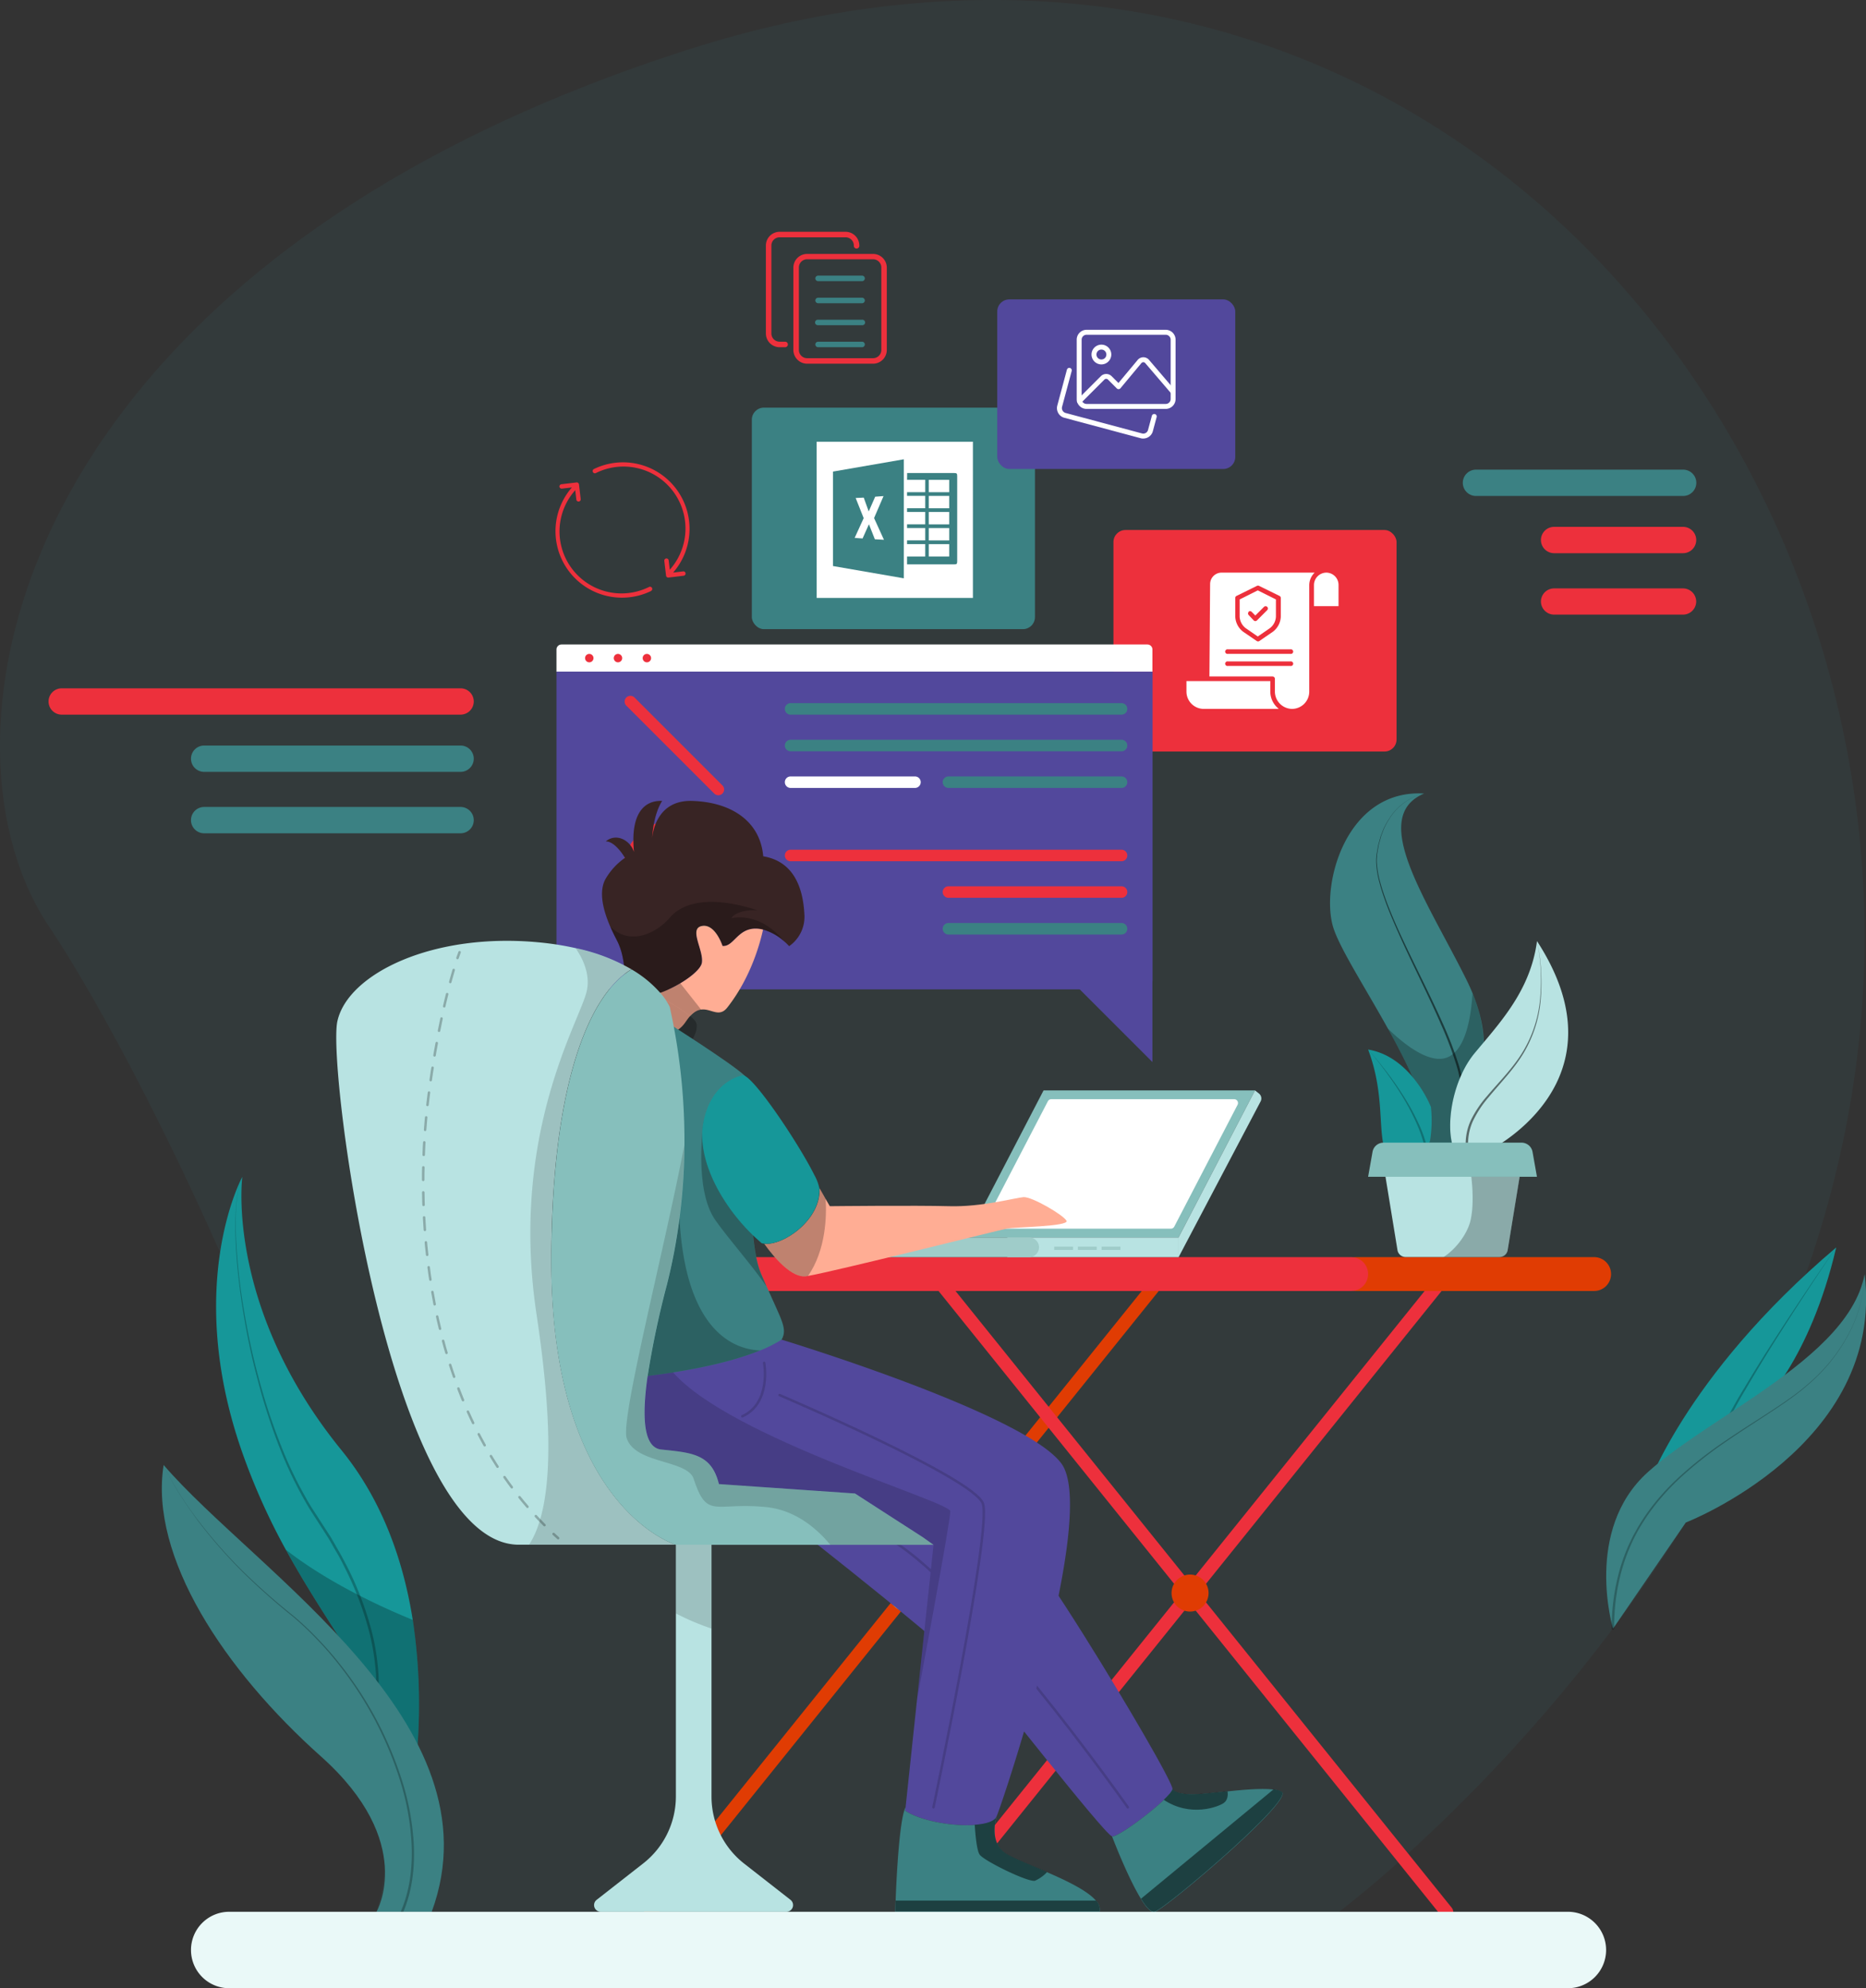 <svg xmlns="http://www.w3.org/2000/svg" viewBox="0 0 617.16 657.72"><rect x="0" y="0" width="617.16" height="657.72" fill="#333333" stroke="none"/><defs><style>.cls-1{isolation:isolate;}.cls-2,.cls-6{fill:#3b8183;}.cls-2{opacity:0.1;}.cls-3{fill:#e03c03;}.cls-4{fill:#ed303c;}.cls-5{fill:#ffc947;}.cls-24,.cls-7{fill:#fff;}.cls-8{fill:#52489c;}.cls-9{fill:#86bfbc;}.cls-10{fill:#b8e3e2;}.cls-11{fill:#9fccc9;}.cls-12,.cls-20,.cls-21{fill:none;stroke:#000;stroke-linecap:round;stroke-miterlimit:10;stroke-width:0.82px;}.cls-12,.cls-15,.cls-16,.cls-19,.cls-22{mix-blend-mode:overlay;}.cls-12,.cls-16{opacity:0.15;}.cls-13{fill:#382424;}.cls-14{fill:#ffad94;}.cls-15,.cls-19{opacity:0.25;}.cls-17{fill:#169799;}.cls-18{opacity:0.5;}.cls-21{stroke-dasharray:4.14 4.14;}.cls-22{opacity:0.53;}.cls-23{fill:#eaf9f8;}.cls-24{fill-rule:evenodd;}</style></defs><g class="cls-1"><g id="Layer_2" data-name="Layer 2"><g id="Layer_1-2" data-name="Layer 1"><path class="cls-2" d="M16.06,306.26C57.63,368.5,146.34,561,124.52,632.43l318.26.07s46-34.24,90.67-93.77c8.12-10.81,16.19-22.47,23.93-34.91a433.9,433.9,0,0,0,23.19-42.09c20.72-43.12,35.5-93.09,36.09-148.32C618.75,122.23,453.28-55.46,228.17,16.24S-25.5,244,16.06,306.26Z"/><path class="cls-3" d="M215.19,634.69a2.16,2.16,0,0,0,1.7-.82l169.73-211a2.19,2.19,0,0,0-3.41-2.74l-169.73,211a2.19,2.19,0,0,0,.34,3.07A2.15,2.15,0,0,0,215.19,634.69Z"/><path class="cls-4" d="M478.46,634.69a2.15,2.15,0,0,0,1.37-.49,2.19,2.19,0,0,0,.34-3.07l-169.73-211a2.19,2.19,0,0,0-3.41,2.74l169.73,211A2.16,2.16,0,0,0,478.46,634.69Z"/><path class="cls-4" d="M308.74,634.69a2.16,2.16,0,0,0,1.7-.82l169.73-211a2.19,2.19,0,0,0-3.41-2.74L307,631.13a2.19,2.19,0,0,0,.34,3.07A2.15,2.15,0,0,0,308.74,634.69Z"/><path class="cls-3" d="M448.39,427.07h78.85a5.6,5.6,0,0,0,5.6-5.6h0a5.6,5.6,0,0,0-5.6-5.6H448.39a5.6,5.6,0,0,0-5.6,5.6h0A5.59,5.59,0,0,0,448.39,427.07Z"/><path class="cls-4" d="M221.51,427.07H446.88a5.59,5.59,0,0,0,5.6-5.6h0a5.6,5.6,0,0,0-5.6-5.6H221.51Z"/><path class="cls-3" d="M387.48,527a6.12,6.12,0,1,0,6.12-6.12A6.12,6.12,0,0,0,387.48,527Z"/><path class="cls-5" d="M293.93,527a6.12,6.12,0,1,0,6.12-6.12A6.12,6.12,0,0,0,293.93,527Z"/><rect class="cls-4" x="368.25" y="175.33" width="93.64" height="73.28" rx="3.99" transform="translate(830.15 423.94) rotate(180)"/><rect class="cls-6" x="248.66" y="134.84" width="93.64" height="73.28" rx="3.99" transform="translate(590.96 342.97) rotate(180)"/><path class="cls-7" d="M184,213.2H381.15a0,0,0,0,1,0,0v7.35a1.66,1.66,0,0,1-1.66,1.66H185.71a1.66,1.66,0,0,1-1.66-1.66V213.2A0,0,0,0,1,184,213.2Z" transform="translate(565.2 435.41) rotate(180)"/><path class="cls-8" d="M187.14,222.21H378.06a3.09,3.09,0,0,1,3.09,3.09v102a0,0,0,0,1,0,0H184a0,0,0,0,1,0,0v-102A3.09,3.09,0,0,1,187.14,222.21Z" transform="translate(565.2 549.5) rotate(180)"/><path class="cls-4" d="M193.51,217.71a1.39,1.39,0,1,0,1.38-1.39A1.38,1.38,0,0,0,193.51,217.71Z"/><path class="cls-4" d="M203,217.71a1.39,1.39,0,1,0,1.39-1.39A1.38,1.38,0,0,0,203,217.71Z"/><path class="cls-4" d="M212.56,217.71a1.39,1.39,0,1,0,1.38-1.39A1.38,1.38,0,0,0,212.56,217.71Z"/><path class="cls-6" d="M261.48,236.41H370.94a1.9,1.9,0,0,0,1.9-1.9h0a1.9,1.9,0,0,0-1.9-1.91H261.48a1.9,1.9,0,0,0-1.9,1.91h0A1.9,1.9,0,0,0,261.48,236.41Z"/><path class="cls-6" d="M261.48,248.53H370.94a1.9,1.9,0,0,0,1.9-1.9h0a1.91,1.91,0,0,0-1.9-1.91H261.48a1.91,1.91,0,0,0-1.9,1.91h0A1.9,1.9,0,0,0,261.48,248.53Z"/><path class="cls-6" d="M313.7,260.66h57.24a1.91,1.91,0,0,0,1.9-1.91h0a1.9,1.9,0,0,0-1.9-1.9H313.7a1.91,1.91,0,0,0-1.91,1.9h0A1.92,1.92,0,0,0,313.7,260.66Z"/><path class="cls-4" d="M261.48,284.9H370.94a1.9,1.9,0,0,0,1.9-1.9h0a1.91,1.91,0,0,0-1.9-1.91H261.48a1.91,1.91,0,0,0-1.9,1.91h0A1.9,1.9,0,0,0,261.48,284.9Z"/><path class="cls-4" d="M313.7,297h57.24a1.91,1.91,0,0,0,1.9-1.91h0a1.9,1.9,0,0,0-1.9-1.9H313.7a1.91,1.91,0,0,0-1.91,1.9h0A1.92,1.92,0,0,0,313.7,297Z"/><path class="cls-6" d="M313.7,309.15h57.24a1.9,1.9,0,0,0,1.9-1.91h0a1.9,1.9,0,0,0-1.9-1.9H313.7a1.91,1.91,0,0,0-1.91,1.9h0A1.91,1.91,0,0,0,313.7,309.15Z"/><path class="cls-7" d="M261.48,260.66h41.14a1.91,1.91,0,0,0,1.9-1.91h0a1.9,1.9,0,0,0-1.9-1.9H261.48a1.9,1.9,0,0,0-1.9,1.9h0A1.91,1.91,0,0,0,261.48,260.66Z"/><path class="cls-4" d="M207.15,233.43l29.09,29.09a1.91,1.91,0,0,0,2.69,0h0a1.9,1.9,0,0,0,0-2.7l-29.08-29.08a1.92,1.92,0,0,0-2.7,0h0A1.91,1.91,0,0,0,207.15,233.43Z"/><circle class="cls-4" cx="223.04" cy="288.45" r="17.15" transform="translate(-60.66 59.4) rotate(-13.37)"/><path class="cls-6" d="M225.29,300.41a9.71,9.71,0,1,0,9.7-9.71A9.7,9.7,0,0,0,225.29,300.41Z"/><polyline class="cls-8" points="381.15 316.66 381.15 351.33 349.29 319.47"/><polygon class="cls-9" points="415.08 360.71 345.15 360.71 319.87 409.37 389.79 409.37 415.08 360.71"/><path class="cls-7" d="M388.38,405.77l20.93-40.29a1.27,1.27,0,0,0-1.12-1.86H347.7a1.28,1.28,0,0,0-1.13.69L325.63,404.6a1.27,1.27,0,0,0,1.13,1.86h60.49A1.29,1.29,0,0,0,388.38,405.77Z"/><rect class="cls-10" x="333.16" y="409.37" width="56.63" height="6.5" transform="translate(722.95 825.24) rotate(180)"/><path class="cls-11" d="M284.51,409.37h55.88a3.26,3.26,0,0,1,3.25,3.25h0a3.25,3.25,0,0,1-3.25,3.25H284.51a3.24,3.24,0,0,1-3.25-3.25h0A3.25,3.25,0,0,1,284.51,409.37Z"/><path class="cls-10" d="M389.79,409.37l25.29-48.66,1.26,1a2.09,2.09,0,0,1,.6,2.64l-27.15,51.57Z"/><rect class="cls-11" x="364.33" y="412.41" width="6.23" height="1.08" transform="translate(734.9 825.89) rotate(180)"/><rect class="cls-11" x="356.5" y="412.41" width="6.23" height="1.08" transform="translate(719.23 825.89) rotate(180)"/><rect class="cls-11" x="348.66" y="412.41" width="6.23" height="1.08" transform="translate(703.56 825.89) rotate(180)"/><path class="cls-8" d="M262.31,504.63s58,45.15,67.2,56.63c3.47,4.34,9.52,12,15.78,19.75,10.3,12.81,21.21,26.16,22.51,26.48,2.07.53,19.47-12.72,20-15.58.32-1.78-15.52-29-29.24-50.84-8.35-13.3-15.9-24.64-18.56-27.09-7-6.5-50.15-29.35-50.15-29.35Z"/><path class="cls-12" d="M373,597.86s-54.18-77.13-81.38-90.12"/><path class="cls-13" d="M201.86,306.59c.62,1.4,1.32,2.86,2.1,4.35,4.24,8.1,1.11,16.22,5.95,18.29a4.92,4.92,0,0,0,1,.3c6.23,1.39,20.61-6.92,21.23-11.07s-4.43-11.27,0-12.13,6.83,6.59,6.83,6.59c3.64.38,4.94-5.73,10.91-5.73a10.22,10.22,0,0,1,2.48.32,17.59,17.59,0,0,1,6.85,3.78A17.25,17.25,0,0,1,261,313a11.84,11.84,0,0,0,5.07-10c-.42-10.5-4.3-18.17-13.64-19.73-1-11.69-10.66-17.93-23.51-18.32-11.27-.35-13,9.78-13.22,12.3.1-1.88.62-8.06,3.3-12.3-5.64-.25-10.61,3.77-9.31,16.89-1.3-3.91-5.84-6.37-9.34-3.51,3.23,0,6.35,5.45,6.35,5.45a22,22,0,0,0-6.4,6.94C198.18,294.46,199,300,201.86,306.59Z"/><path class="cls-14" d="M209.91,329.23l.15,1.92.49,6.82s10.38,8.88,16.27,0a1.55,1.55,0,0,1,.13-.17c1.82-2.71,3.47-3.66,5-3.83,3.25-.4,5.87,2.78,8.59-.66,7.75-9.84,10.84-21.24,11.83-25.8a10.22,10.22,0,0,0-2.48-.32c-6,0-7.27,6.11-10.91,5.73,0,0-2.39-7.45-6.83-6.59s.63,8,0,12.13c-.27,1.85-3.29,4.53-7.11,6.8-4.45,2.67-10,4.78-13.5,4.38a5.7,5.7,0,0,1-.62-.11A4.92,4.92,0,0,1,209.91,329.23Z"/><path class="cls-15" d="M208.29,341.92c4.68,3.2,13.25,3.72,13.25,3.72l7-1s2.93-4.26,1.56-6.64a8.43,8.43,0,0,0-1.85-1.86,49.8,49.8,0,0,0-8-5.16c-3.24-1.68-6.58-3-9-3.15C205.35,327.46,203.61,338.72,208.29,341.92Z"/><path class="cls-6" d="M209.68,455.62c10.43,2,32.52-4.14,43.08-8.89,3.12-1.4,5.25-2.68,5.76-3.59,2-3.57,0-6.31-5-17.65-.57-1.28-1.17-2.67-1.81-4.17-3.41-8-3.42-25.16-3.41-39.92,0-12.64.1-23.54-1.91-25.48C242,351.72,220.24,338,220.24,338l-4.32,22.57s-2.45,11.46-5,26.41C206.13,414.49,200.92,453.93,209.68,455.62Z"/><path class="cls-8" d="M202.4,465.66c0,1,10.4,25.28,19.11,28.75s61.25-.35,61.25-.35l26,17L303.3,562.2l-3.79,35.66-.12,1.15c7.95,5.19,28,6.59,30.12,2.11a0,0,0,0,0,0,0c2.09-4.5,34-100.44,21.47-117.07s-92.47-40.88-92.47-40.88a44,44,0,0,1-7.14,3.59c-8.89,3.64-20.19,5.93-28.79,7.27-3.31.51-6.21.89-8.42,1.15-2.8.34-4.49.47-4.49.47S202.4,464.61,202.4,465.66Z"/><path class="cls-6" d="M296.1,632.43h67.55a4,4,0,0,0-1.14-3.63c-2.74-3.29-9.61-6.6-16.22-9.46-6.29-2.71-12.32-5-14.35-6.64-4.76-3.78-2.56-11.13-2.43-11.58-.73,1.5-3.49,2.35-7.13,2.6-7.16.51-17.72-1.27-23-4.71l.12-1.15c-2,3.84-3,22.87-3.28,30.94C296.14,631,296.1,632.43,296.1,632.43Z"/><path class="cls-6" d="M322.38,603.72c.2,3.22.67,8.44,1.6,9.84,1.39,2.08,16.29,9.35,18.36,8.65a12.23,12.23,0,0,0,4-2.87c-6.29-2.71-12.32-5-14.35-6.64-4.76-3.78-2.56-11.13-2.43-11.58C328.78,602.62,326,603.47,322.38,603.72Z"/><path class="cls-6" d="M296.1,632.43h67.55a4,4,0,0,0-1.14-3.63H296.23C296.14,631,296.1,632.43,296.1,632.43Z"/><path class="cls-6" d="M367.8,607.49s5.13,13.53,9.58,20.69c1.76,2.85,3.44,4.7,4.62,4.25,4.15-1.56,45.9-37,41.91-39.65a6.63,6.63,0,0,0-2.69-.78c-3.63-.47-9.65,0-15.21.61-4.79.49-9.23,1-11.55,1-5.89,0-6.66-1.73-6.66-1.73-.13.68-1.24,2-2.89,3.56C379.75,600.36,369.38,607.88,367.8,607.49Z"/><path class="cls-6" d="M384.91,595.47c8.85,5.86,18.08,2.33,19.9,1,1.34-1,1.34-2.8,1.2-3.85-4.79.49-9.23,1-11.55,1-5.89,0-6.66-1.73-6.66-1.73C387.67,592.59,386.56,593.89,384.91,595.47Z"/><path class="cls-6" d="M377.38,628.18c1.76,2.85,3.44,4.7,4.62,4.25,4.15-1.56,45.9-37,41.91-39.65a6.63,6.63,0,0,0-2.69-.78Z"/><path class="cls-14" d="M252.74,411.41c3.26,4.55,9.11,11.49,13.92,10.79l.59-.11c9.19-1.61,63.19-15.15,65.74-15.66s20.77-.69,19.74-2.6-11.43-8-14.2-7.81-13.69,3.31-24.59,3-39.49,0-39.49,0l-1.38-2.39-2-3.53C271.6,403.64,258.84,412.27,252.74,411.41Z"/><path class="cls-12" d="M252.74,450.85s2.48,13.25-7.21,17.67"/><path class="cls-12" d="M257.83,461.5s64.15,27.37,67.23,35.85-16.32,100.51-16.32,100.51"/><path class="cls-16" d="M202.4,465.66c0,1,10.4,25.28,19.11,28.75s61.25-.35,61.25-.35l26,17L303.3,562.2s11-58.43,11-62.25c0-3.27-72.56-24.13-91.69-45.95-7.49,1.18-12.91,1.62-12.91,1.62S202.4,464.61,202.4,465.66Z"/><path class="cls-15" d="M236.61,403.66c4.51,6.38,11.77,14.48,16.87,21.83-.57-1.28-1.17-2.67-1.81-4.17-3.41-8-3.42-25.16-3.41-39.92l-15.55-10.29S229.34,393.35,236.61,403.66Z"/><path class="cls-17" d="M249.89,409.44c.67.61,1.36,1.23,2,1.8a3.86,3.86,0,0,0,.81.17c6.1.86,18.86-7.77,18.29-18.35a15.62,15.62,0,0,0-1.69-4.42c-5.22-10.52-20.92-33.95-23.81-32.87,0,0-10.08,1.56-12.82,15.34C230.14,384,239.4,399.72,249.89,409.44Z"/><path class="cls-15" d="M214.17,455.15c2.21-.26,5.11-.64,8.42-1.15,8.6-1.34,19.9-3.63,28.79-7.27-7.84-.28-24.62-5.44-26.65-43.85a187.66,187.66,0,0,1-4.22,22.26A301.92,301.92,0,0,0,214.17,455.15Z"/><path class="cls-15" d="M218.31,328.46a27.6,27.6,0,0,1,1.91,2.49,49.8,49.8,0,0,1,8,5.16,5.82,5.82,0,0,1,3.66-2.14L225,325.26A38.39,38.39,0,0,1,218.31,328.46Z"/><path class="cls-15" d="M252.74,411.41c3.26,4.55,9.11,11.49,13.92,10.79l.59-.11c5.95-8.6,6.17-19.86,5.82-25.5l-2-3.53C271.6,403.64,258.84,412.27,252.74,411.41Z"/><path class="cls-15" d="M201.86,306.59c.62,1.4,1.32,2.86,2.1,4.35,2.09,4,2.38,7.94,2.73,11.22a20.17,20.17,0,0,1,2.13-1.46,37.91,37.91,0,0,1,9.49,7.76h0c6.36-2.27,13.37-7.14,13.8-10,.63-4.16-4.43-11.27,0-12.13s6.83,6.59,6.83,6.59c3.64.38,4.94-5.73,10.91-5.73a10.22,10.22,0,0,1,2.48.32,17.59,17.59,0,0,1,6.85,3.78s-6.73-9.46-17.3-7.56c0,0,1.55-2.94,8.66-2.59-14.9-4.85-24.42-2.94-29,2.42C217.8,308,209,313.37,201.86,306.59Z"/><path class="cls-18" d="M322.38,603.65c.2,3.22.67,8.44,1.6,9.84,1.39,2.08,16.29,9.36,18.36,8.66a12.41,12.41,0,0,0,4-2.88c-6.29-2.71-12.32-5-14.35-6.64-4.76-3.78-2.56-11.12-2.43-11.58C328.78,602.55,326,603.4,322.38,603.65Z"/><path class="cls-18" d="M296.1,632.36h67.55a4,4,0,0,0-1.14-3.63H296.23C296.14,631,296.1,632.36,296.1,632.36Z"/><path class="cls-18" d="M384.91,595.4c8.85,5.86,18.08,2.33,19.9,1,1.34-1,1.34-2.8,1.2-3.85-4.79.5-9.23,1-11.55,1-5.89,0-6.66-1.74-6.66-1.74C387.67,592.53,386.56,593.82,384.91,595.4Z"/><path class="cls-18" d="M377.38,628.11c1.76,2.85,3.44,4.71,4.62,4.25,4.15-1.56,45.9-37.05,41.91-39.64a6.62,6.62,0,0,0-2.69-.79Z"/><path class="cls-10" d="M171.57,511h52s-41.22-12.13-41.22-93.87c0-1.05,0-2.09,0-3.12.42-54.63,12.1-84.76,26.49-93.35a62.49,62.49,0,0,0-18.41-7,96.52,96.52,0,0,0-11.48-1.85c-35.58-3.63-64,10.32-67.38,26.1S129,511,171.57,511Z"/><path class="cls-9" d="M182.32,417.17c0,81.74,41.22,93.87,41.22,93.87h85.2l-3.54-2.52-22.44-14.46-45-3.12c-2.42-10-9-10.38-19.06-11.43-5.84-.6-6.41-10.46-4.63-23.51a296.83,296.83,0,0,1,6.46-30.86,187.66,187.66,0,0,0,4.22-22.26,192.84,192.84,0,0,0,1.62-24,203.52,203.52,0,0,0-4.18-42.6c-.21-1-.42-2-.64-3,0,0,0-.07,0-.1a20.77,20.77,0,0,0-3.19-4.74h0a37.91,37.91,0,0,0-9.49-7.76,20.17,20.17,0,0,0-2.13,1.46c-13.4,10.2-23.95,40-24.36,91.89C182.32,415.08,182.32,416.12,182.32,417.17Z"/><path class="cls-10" d="M198.76,632.43H260.1a2.21,2.21,0,0,0,1.35-3.95l-15.35-12a28.17,28.17,0,0,1-10.78-22.16V511H223.54v83.27a28.13,28.13,0,0,1-10.8,22.16l-15.34,12A2.21,2.21,0,0,0,198.76,632.43Z"/><g class="cls-19"><path class="cls-20" d="M152,315s-.25.64-.69,1.92"/><path class="cls-21" d="M150.05,320.87c-2.14,7.16-5.62,20.88-8.26,41.23C136.1,406,142.11,467.92,181.58,506"/><path class="cls-20" d="M183.09,507.45l1.51,1.38"/></g><path class="cls-16" d="M223.54,511v22.74a81.75,81.75,0,0,0,11.78,5V511Z"/><path class="cls-16" d="M207.26,475.71c2.77,8.65,20.07,7.1,22.17,13.51,4.45,13.59,6.92,7.61,24,9.34,9.79,1,16.91,7.28,21.19,12.48h34.07l-3.54-2.52-22.44-14.46-45-3.12c-2.42-10-9-10.38-19.06-11.43-5.84-.6-6.41-10.46-4.63-23.51a296.83,296.83,0,0,1,6.46-30.86,187.66,187.66,0,0,0,4.22-22.26,192.84,192.84,0,0,0,1.62-24C219.69,413.6,205.2,469.29,207.26,475.71Z"/><path class="cls-16" d="M182.32,417.17c0-1.05,0-2.09,0-3.12.42-54.63,12.1-84.76,26.49-93.35a62.49,62.49,0,0,0-18.41-7c2.37,3.42,4.85,8.57,3.68,14.07-2.08,9.72-25.64,47.12-16.63,107,6.5,43.24,4.35,65.73-2.45,76.21h48.53S182.32,498.91,182.32,417.17Z"/><path class="cls-15" d="M479.63,372.64a26.81,26.81,0,0,0,.55,5.27H496.9c4.92-3.26,12.93-9.72,17.74-19.41-4.47,4.87-12.11,10.8-19.89,12.61C488,372.68,482.9,372,479.63,372.64Z"/><path class="cls-6" d="M440.8,306.26c1.87,6.77,10.42,19.92,18.23,34,8.55,15.37,16.18,31.82,13.2,42.27a23,23,0,0,0-1.08,5.94c0,4.54,3.42,3.13,6.91.55a63.76,63.76,0,0,0,7.15-6.49L485,362.27s11.49-10.55,2.06-33.64c-.6-1.46-1.29-3-2.06-4.55-13-26.23-32.46-53.77-14-61.57C445.46,261,436.89,292.07,440.8,306.26Z"/><g class="cls-22"><path d="M470.93,262.51a18.86,18.86,0,0,0-11.44,8.39,25.92,25.92,0,0,0-1.74,3.19c-.23.56-.43,1.13-.65,1.7l-.32.85c-.09.29-.16.58-.24.88l-.48,1.75c-.15.59-.21,1.19-.33,1.79l-.3,1.79c0,.6-.08,1.2-.09,1.81a30,30,0,0,0,1.14,7.15c.61,2.34,1.43,4.63,2.27,6.9,1.73,4.54,3.73,9,5.8,13.36,4.13,8.79,8.59,17.43,12.55,26.32A121.4,121.4,0,0,1,482.36,352a43.42,43.42,0,0,1,1.62,7.16,16.13,16.13,0,0,1-.46,7.39.41.41,0,1,1-.77-.26h0a15.41,15.41,0,0,0,.47-7,44.15,44.15,0,0,0-1.54-7,119.8,119.8,0,0,0-5.15-13.58c-3.88-8.9-8.28-17.57-12.36-26.4-2-4.41-4-8.86-5.71-13.42-.82-2.29-1.63-4.59-2.22-6.95a29.34,29.34,0,0,1-1.1-7.21c0-.61.07-1.23.1-1.84l.32-1.8c.11-.59.18-1.2.34-1.79l.49-1.76c.08-.29.15-.59.25-.88l.33-.85c.22-.56.43-1.14.66-1.7a25.41,25.41,0,0,1,1.77-3.19A18.87,18.87,0,0,1,470.93,262.51Z"/></g><path class="cls-17" d="M452.49,347.2c7.78,20.52,0,36.09,11.69,38.31,5.35,1,7.71-2.95,8.69-7.55a41.84,41.84,0,0,0,.39-11.79,39.57,39.57,0,0,0-6.15-10C463.71,352.16,458.89,348.25,452.49,347.2Z"/><path class="cls-10" d="M479.63,372.64c0,4.78,1.12,8.83,3.34,11a7.76,7.76,0,0,0,.64.57c5.52,4.47,9.05-3.72,9.05-3.72s14.69-7.24,22-21.95c5.59-11.3,6.82-27-6.31-47.21-1.92,14.38-9.81,24.18-17.62,33.48h0c-1,1.17-1.94,2.3-2.9,3.46C482.4,354.72,479.56,364.69,479.63,372.64Z"/><g class="cls-22"><path d="M508.34,311.29a61.64,61.64,0,0,1,1.33,9.37,63.82,63.82,0,0,1-.06,9.48,41.12,41.12,0,0,1-5.57,18c-3.23,5.5-7.74,10-11.74,14.88a35.46,35.46,0,0,0-5.14,7.82,18,18,0,0,0-1.54,9,.4.4,0,0,1-.36.44.41.41,0,0,1-.45-.36h0a18.66,18.66,0,0,1,1.7-9.41,36.14,36.14,0,0,1,5.32-7.92c4.08-4.83,8.61-9.29,11.86-14.7a40.9,40.9,0,0,0,5.72-17.82,63.43,63.43,0,0,0,.15-9.45A60.51,60.51,0,0,0,508.34,311.29Z"/></g><g class="cls-19"><path d="M452.48,347.2c2.31,2.52,4.46,5.18,6.53,7.9s4,5.52,5.8,8.44a75,75,0,0,1,4.81,9.08,43.52,43.52,0,0,1,3,9.85.41.41,0,1,1-.8.14h0a43,43,0,0,0-2.77-9.73,74.67,74.67,0,0,0-4.59-9.11c-1.71-2.94-3.63-5.77-5.62-8.53S454.74,349.77,452.48,347.2Z"/></g><path class="cls-10" d="M457.21,383l5,30.61a2.73,2.73,0,0,0,2.68,2.22h31.06a2.72,2.72,0,0,0,2.68-2.22l4.06-24.85.93-5.76a2.73,2.73,0,0,0-2.68-3.22h-41A2.73,2.73,0,0,0,457.21,383Z"/><path class="cls-9" d="M452.49,389.28h55.84L506.86,381a3.7,3.7,0,0,0-3.62-3H457.56a3.68,3.68,0,0,0-3.6,3Z"/><path class="cls-15" d="M473.26,366.17a41.71,41.71,0,0,1-.38,11.74h7.3a26.81,26.81,0,0,1-.55-5.27c-.07-7.95,2.77-17.92,8.18-24.4,1-1.16,1.92-2.29,2.9-3.46h0a46.22,46.22,0,0,0-3.7-16.14c-.43,7.36-2.23,20.16-9.58,21.52-5.58,1-12.86-4.52-18.4-9.89,2.93,5.26,5.75,10.66,8.08,15.91A39.57,39.57,0,0,1,473.26,366.17Z"/><path class="cls-15" d="M477.4,415.87h18.54a2.72,2.72,0,0,0,2.68-2.22l4-24.37h-16c.4,3.41.88,9.78-.33,14.73C485.3,407.93,481.86,413,477.4,415.87Z"/><rect class="cls-8" x="329.83" y="99.04" width="78.72" height="56.11" rx="3.99" transform="translate(738.38 254.19) rotate(180)"/><path class="cls-4" d="M196.43,155.16a22,22,0,0,1,26.2,34.25l3.3-.39a.72.72,0,0,1,.81.63.73.73,0,0,1-.64.81l-5,.6a.78.78,0,0,1-.54-.15.71.71,0,0,1-.27-.49l-.58-4.86a.73.73,0,1,1,1.45-.17l.36,3.09a20.5,20.5,0,0,0-24.42-32,.72.72,0,0,1-1-.32A.73.73,0,0,1,196.43,155.16Z"/><path class="cls-4" d="M215.35,195.5a22,22,0,0,1-26.2-34.25l-3.3.39a.73.73,0,1,1-.17-1.45l5-.59a.66.66,0,0,1,.53.15.72.72,0,0,1,.28.48l.57,4.87a.72.72,0,0,1-.63.81.73.73,0,0,1-.81-.64l-.37-3.1a20.5,20.5,0,0,0,24.42,32,.73.73,0,1,1,.65,1.31Z"/><path class="cls-4" d="M20.41,236.41H152.33a4.36,4.36,0,0,0,4.36-4.35h0a4.36,4.36,0,0,0-4.36-4.36H20.41a4.36,4.36,0,0,0-4.35,4.36h0A4.35,4.35,0,0,0,20.41,236.41Z"/><path class="cls-6" d="M67.52,255.34h84.81a4.36,4.36,0,0,0,4.36-4.36h0a4.36,4.36,0,0,0-4.36-4.35H67.52A4.35,4.35,0,0,0,63.17,251h0A4.35,4.35,0,0,0,67.52,255.34Z"/><path class="cls-6" d="M67.52,275.66h84.81a4.36,4.36,0,0,0,4.36-4.36h0a4.36,4.36,0,0,0-4.36-4.35H67.52a4.35,4.35,0,0,0-4.35,4.35h0A4.35,4.35,0,0,0,67.52,275.66Z"/><path class="cls-6" d="M488.16,164.07h68.52a4.36,4.36,0,0,0,4.36-4.35h0a4.36,4.36,0,0,0-4.36-4.36H488.16a4.36,4.36,0,0,0-4.35,4.36h0A4.35,4.35,0,0,0,488.16,164.07Z"/><path class="cls-4" d="M514,183h42.65a4.36,4.36,0,0,0,4.36-4.36h0a4.36,4.36,0,0,0-4.36-4.35H514a4.35,4.35,0,0,0-4.35,4.35h0A4.36,4.36,0,0,0,514,183Z"/><path class="cls-4" d="M514,203.32h42.65A4.36,4.36,0,0,0,561,199h0a4.36,4.36,0,0,0-4.36-4.35H514a4.35,4.35,0,0,0-4.35,4.35h0A4.36,4.36,0,0,0,514,203.32Z"/><path class="cls-17" d="M79.84,479.69a214.43,214.43,0,0,0,14.71,33c18.44,33.68,39.85,55.11,40.66,86.52a188.17,188.17,0,0,0,1.31-63.3c-3-18.94-9.75-39.17-23.59-56.19-38.49-47.35-32.79-90.41-32.79-90.41S60.84,424.6,79.84,479.69Z"/><g class="cls-19"><path d="M124.08,562.13a47.14,47.14,0,0,0,0-11.26,75.48,75.48,0,0,0-2-11.14A105.38,105.38,0,0,0,114,518.55c-.85-1.69-1.68-3.39-2.66-5s-1.84-3.31-2.85-4.91L102.3,499a133.39,133.39,0,0,1-10-20.54,197,197,0,0,1-7-21.71c-2-7.35-3.55-14.8-4.78-22.3q-.94-5.64-1.58-11.3c-.43-3.78-.76-7.57-.94-11.37a111.15,111.15,0,0,1,0-11.4c.06-.95.1-1.9.22-2.84l.15-1.42.22-1.41a17.92,17.92,0,0,1,1.61-5.45,17.85,17.85,0,0,0-1.57,5.45l-.21,1.41-.14,1.42c-.11.95-.15,1.9-.2,2.84a108.17,108.17,0,0,0,.11,11.39c.21,3.8.56,7.58,1,11.35s1,7.53,1.65,11.27c1.28,7.49,2.92,14.92,4.93,22.24a195.16,195.16,0,0,0,7.17,21.6A132.4,132.4,0,0,0,103,498.61l6.19,9.57c1,1.62,1.91,3.3,2.87,4.95s1.83,3.34,2.69,5a106.47,106.47,0,0,1,8.15,21.35,72.77,72.77,0,0,1,2,11.27,48.54,48.54,0,0,1,0,11.49.41.41,0,1,1-.81-.12Z"/></g><path class="cls-15" d="M94.55,512.66c18.44,33.68,39.85,55.11,40.66,86.52a188.17,188.17,0,0,0,1.31-63.3C124.57,531,107.76,523,94.55,512.66Z"/><path class="cls-6" d="M124.52,632.44s13.46-23-18.4-51.43-56.81-66-52-96.38c30.48,35.41,111.53,85.62,88.67,147.8Z"/><g class="cls-19"><path d="M54.16,484.63a79.59,79.59,0,0,0,5.32,9.66c1.94,3.12,4.09,6.11,6.3,9a162.52,162.52,0,0,0,14.59,16.53,220.4,220.4,0,0,0,16.54,14.6A101.09,101.09,0,0,1,105,542a110.53,110.53,0,0,1,7.29,8.31A120.14,120.14,0,0,1,133,589.13a85,85,0,0,1,3.89,21.76c.26,7.36-.62,14.91-3.58,21.77a.4.4,0,0,1-.53.22.41.41,0,0,1-.22-.54h0c2.92-6.7,3.84-14.14,3.61-21.43a84.1,84.1,0,0,0-3.76-21.6A119.6,119.6,0,0,0,112,550.58a108,108,0,0,0-7.23-8.32,98.63,98.63,0,0,0-8-7.55A218.48,218.48,0,0,1,80.23,520,162.53,162.53,0,0,1,65.7,503.41c-2.2-3-4.34-6-6.27-9.09A79.62,79.62,0,0,1,54.16,484.63Z"/></g><path class="cls-17" d="M581.85,465.66s16.63-15.15,25.46-53c-50.91,43.17-63.38,81.61-63.38,81.61Z"/><g class="cls-19"><path d="M607.31,412.62Q596.93,428,587,443.68q-4.93,7.85-9.61,15.85a160.43,160.43,0,0,0-8.58,16.37h0a.41.41,0,1,1-.75-.32h0a161.66,161.66,0,0,1,8.81-16.36q4.77-8,9.79-15.76Q596.74,427.86,607.31,412.62Z"/></g><path class="cls-6" d="M545,487c9.16-8.25,22.71-16.43,35.61-25.23,17.16-11.71,33.15-24.56,36.11-40.26,6.73,56.66-59.17,82.16-59.17,82.16l-.13.19-23.93,34.91S523.67,506.19,545,487Z"/><g class="cls-19"><path d="M616.68,421.47a44,44,0,0,1-4.41,18.23A55.79,55.79,0,0,1,601.33,455a71.18,71.18,0,0,1-7.14,6.19c-2.51,1.91-5.11,3.69-7.74,5.43-5.25,3.48-10.58,6.83-15.76,10.42a132.13,132.13,0,0,0-14.78,11.68,78.75,78.75,0,0,0-6.52,6.78,66.36,66.36,0,0,0-5.62,7.53c-6.9,10.53-10,23.19-9.91,35.69a.42.42,0,0,1-.41.42.41.41,0,0,1-.41-.41h0A71.31,71.31,0,0,1,535.5,520a62.41,62.41,0,0,1,3.19-8.93c.7-1.42,1.33-2.88,2.14-4.25.38-.68.75-1.39,1.16-2.06l1.26-2a67.89,67.89,0,0,1,5.71-7.57,78.35,78.35,0,0,1,6.61-6.78,131.68,131.68,0,0,1,14.89-11.65c5.2-3.56,10.56-6.89,15.82-10.34,2.63-1.72,5.24-3.49,7.76-5.37a73.16,73.16,0,0,0,7.15-6.13,55.65,55.65,0,0,0,11-15.22A43.9,43.9,0,0,0,616.68,421.47Z"/></g><path class="cls-23" d="M75.81,657.72H518.56a12.64,12.64,0,0,0,12.64-12.64h0a12.64,12.64,0,0,0-12.64-12.65H75.81a12.64,12.64,0,0,0-12.64,12.65h0A12.64,12.64,0,0,0,75.81,657.72Z"/><path class="cls-24" d="M298.92,151.94v39.37l-23.41-4.06V156Zm1.11,4.54h15.55c.85,0,1,.17,1,1v28.22c0,.86-.17,1-1,1H300V184.1H306V180H300v-1.23H306v-4.09H300v-1.23H306v-4.09H300v-1.23H306v-4.09H300v-1.22H306v-4.1H300ZM270.11,197.8h51.67V146.12H270.1Z"/><polygon class="cls-24" points="289.46 164.31 287.32 169.19 285.67 164.61 283 164.73 285.65 171.41 282.67 177.94 285.29 178.13 287.39 173.43 289.35 178.4 292.36 178.57 289.09 171.38 292.22 164.11 289.46 164.31"/><polygon class="cls-24" points="307.19 184.09 313.94 184.09 313.94 180.01 307.19 180.01 307.19 184.09"/><polygon class="cls-24" points="307.19 178.78 313.94 178.78 313.94 174.69 307.19 174.69 307.19 178.78"/><polygon class="cls-24" points="307.19 173.46 313.94 173.46 313.94 169.37 307.19 169.37 307.19 173.46"/><polygon class="cls-24" points="307.19 162.82 313.94 162.82 313.94 158.73 307.19 158.73 307.19 162.82"/><polygon class="cls-24" points="307.19 168.14 313.94 168.14 313.94 164.05 307.19 164.05 307.19 168.14"/><path class="cls-7" d="M420.14,228.75V225.3H392.41v3.47a5.72,5.72,0,0,0,5.68,5.74h24.85c-.24-.22-.47-.41-.69-.63A7.27,7.27,0,0,1,420.14,228.75Z"/><path class="cls-7" d="M412,207.8l4,2.76,4-2.76a5.08,5.08,0,0,0,2-3.79V198.3l-6-3-6,3V204A5.11,5.11,0,0,0,412,207.8Zm.91-5.4a.76.76,0,0,1,1.07,0l1.21,1.22,2.91-2.91a.76.76,0,0,1,1.07,1.07l-3.44,3.45a.76.76,0,0,1-.54.23h0a.74.74,0,0,1-.54-.23L413,203.48A.76.76,0,0,1,413,202.4Z"/><path class="cls-7" d="M438.66,189.43h0a4.13,4.13,0,0,0-4.08,4.09v7h8.13v-7A4.07,4.07,0,0,0,438.66,189.43Z"/><path class="cls-7" d="M404.05,189.43a3.8,3.8,0,0,0-3.82,3.77L400,223.78h20.9a.79.79,0,0,1,.76.79v4.18a5.75,5.75,0,0,0,5.7,5.76h0a5.72,5.72,0,0,0,5.66-5.74V193.53a5.81,5.81,0,0,1,1.79-4.1Zm4.5,8.39a.74.74,0,0,1,.4-.68l6.79-3.34a.76.76,0,0,1,.66,0l6.81,3.35a.74.74,0,0,1,.4.68V204a6.59,6.59,0,0,1-2.64,5l-4.46,3.06a.7.7,0,0,1-.42.13.73.73,0,0,1-.43-.13l-4.47-3.06a6.59,6.59,0,0,1-2.64-5Zm18.31,22.49h-20.8a.76.76,0,1,1,0-1.51h20.8a.76.76,0,1,1,0,1.51Zm0-4h-20.8a.76.76,0,1,1,0-1.51h20.8a.76.76,0,1,1,0,1.51Z"/><path class="cls-4" d="M288.76,120.31H266.94a4.55,4.55,0,0,1-4.54-4.54V88.5A4.55,4.55,0,0,1,266.94,84h21.82a4.55,4.55,0,0,1,4.54,4.55v27.27A4.55,4.55,0,0,1,288.76,120.31ZM266.94,85.77a2.72,2.72,0,0,0-2.72,2.73v27.27a2.72,2.72,0,0,0,2.72,2.72h21.82a2.73,2.73,0,0,0,2.73-2.72V88.5a2.73,2.73,0,0,0-2.73-2.73Z"/><path class="cls-4" d="M259.67,114.86h-1.82a4.55,4.55,0,0,1-4.54-4.55V81.22a4.55,4.55,0,0,1,4.54-4.54h21.82a4.55,4.55,0,0,1,4.54,4.54.91.91,0,1,1-1.81,0,2.73,2.73,0,0,0-2.73-2.72H257.85a2.72,2.72,0,0,0-2.72,2.72v29.09a2.72,2.72,0,0,0,2.72,2.73h1.82a.91.91,0,1,1,0,1.82Z"/><path class="cls-6" d="M285.12,107.58H270.58a.91.91,0,1,1,0-1.81h14.54a.91.91,0,1,1,0,1.81Z"/><path class="cls-6" d="M285.12,114.86H270.58a.91.91,0,0,1,0-1.82h14.54a.91.91,0,1,1,0,1.82Z"/><path class="cls-6" d="M285.12,100.31H270.58a.91.91,0,0,1,0-1.82h14.54a.91.91,0,1,1,0,1.82Z"/><path class="cls-6" d="M285.12,93H270.58a.91.91,0,0,1,0-1.82h14.54a.91.91,0,1,1,0,1.82Z"/><path class="cls-7" d="M378.11,145.08a3,3,0,0,1-.84-.11L352,138.2a3.3,3.3,0,0,1-2.32-4l3.19-11.9a.83.83,0,0,1,1-.58.82.82,0,0,1,.58,1l-3.19,11.89a1.67,1.67,0,0,0,1.17,2l25.27,6.77a1.62,1.62,0,0,0,2-1.15l1.28-4.73a.82.82,0,0,1,1.58.42l-1.27,4.73a3.27,3.27,0,0,1-3.16,2.42Z"/><path class="cls-7" d="M385.54,135.27H359.38a3.27,3.27,0,0,1-3.27-3.27V112.37a3.27,3.27,0,0,1,3.27-3.27h26.16a3.27,3.27,0,0,1,3.27,3.27V132A3.27,3.27,0,0,1,385.54,135.27Zm-26.16-24.53a1.64,1.64,0,0,0-1.64,1.63V132a1.64,1.64,0,0,0,1.64,1.63h26.16a1.63,1.63,0,0,0,1.64-1.63V112.37a1.63,1.63,0,0,0-1.64-1.63Z"/><path class="cls-7" d="M364.28,120.55a3.27,3.27,0,1,1,3.27-3.27A3.28,3.28,0,0,1,364.28,120.55Zm0-4.91a1.64,1.64,0,1,0,1.64,1.64A1.64,1.64,0,0,0,364.28,115.64Z"/><path class="cls-7" d="M357,133.52a.82.82,0,0,1-.58-1.4l7.72-7.72a2.53,2.53,0,0,1,3.47,0l2.3,2.3,6.37-7.64a2.47,2.47,0,0,1,1.86-.88h0a2.48,2.48,0,0,1,1.87.85l8.55,10a.83.83,0,0,1-.09,1.16.82.82,0,0,1-1.15-.09l-8.56-10a.79.79,0,0,0-.62-.28.85.85,0,0,0-.63.29l-6.93,8.33a.86.86,0,0,1-.6.29.81.81,0,0,1-.61-.24l-2.93-2.93a.84.84,0,0,0-1.16,0l-7.72,7.72a.82.82,0,0,1-.58.24Z"/></g></g></g></svg>